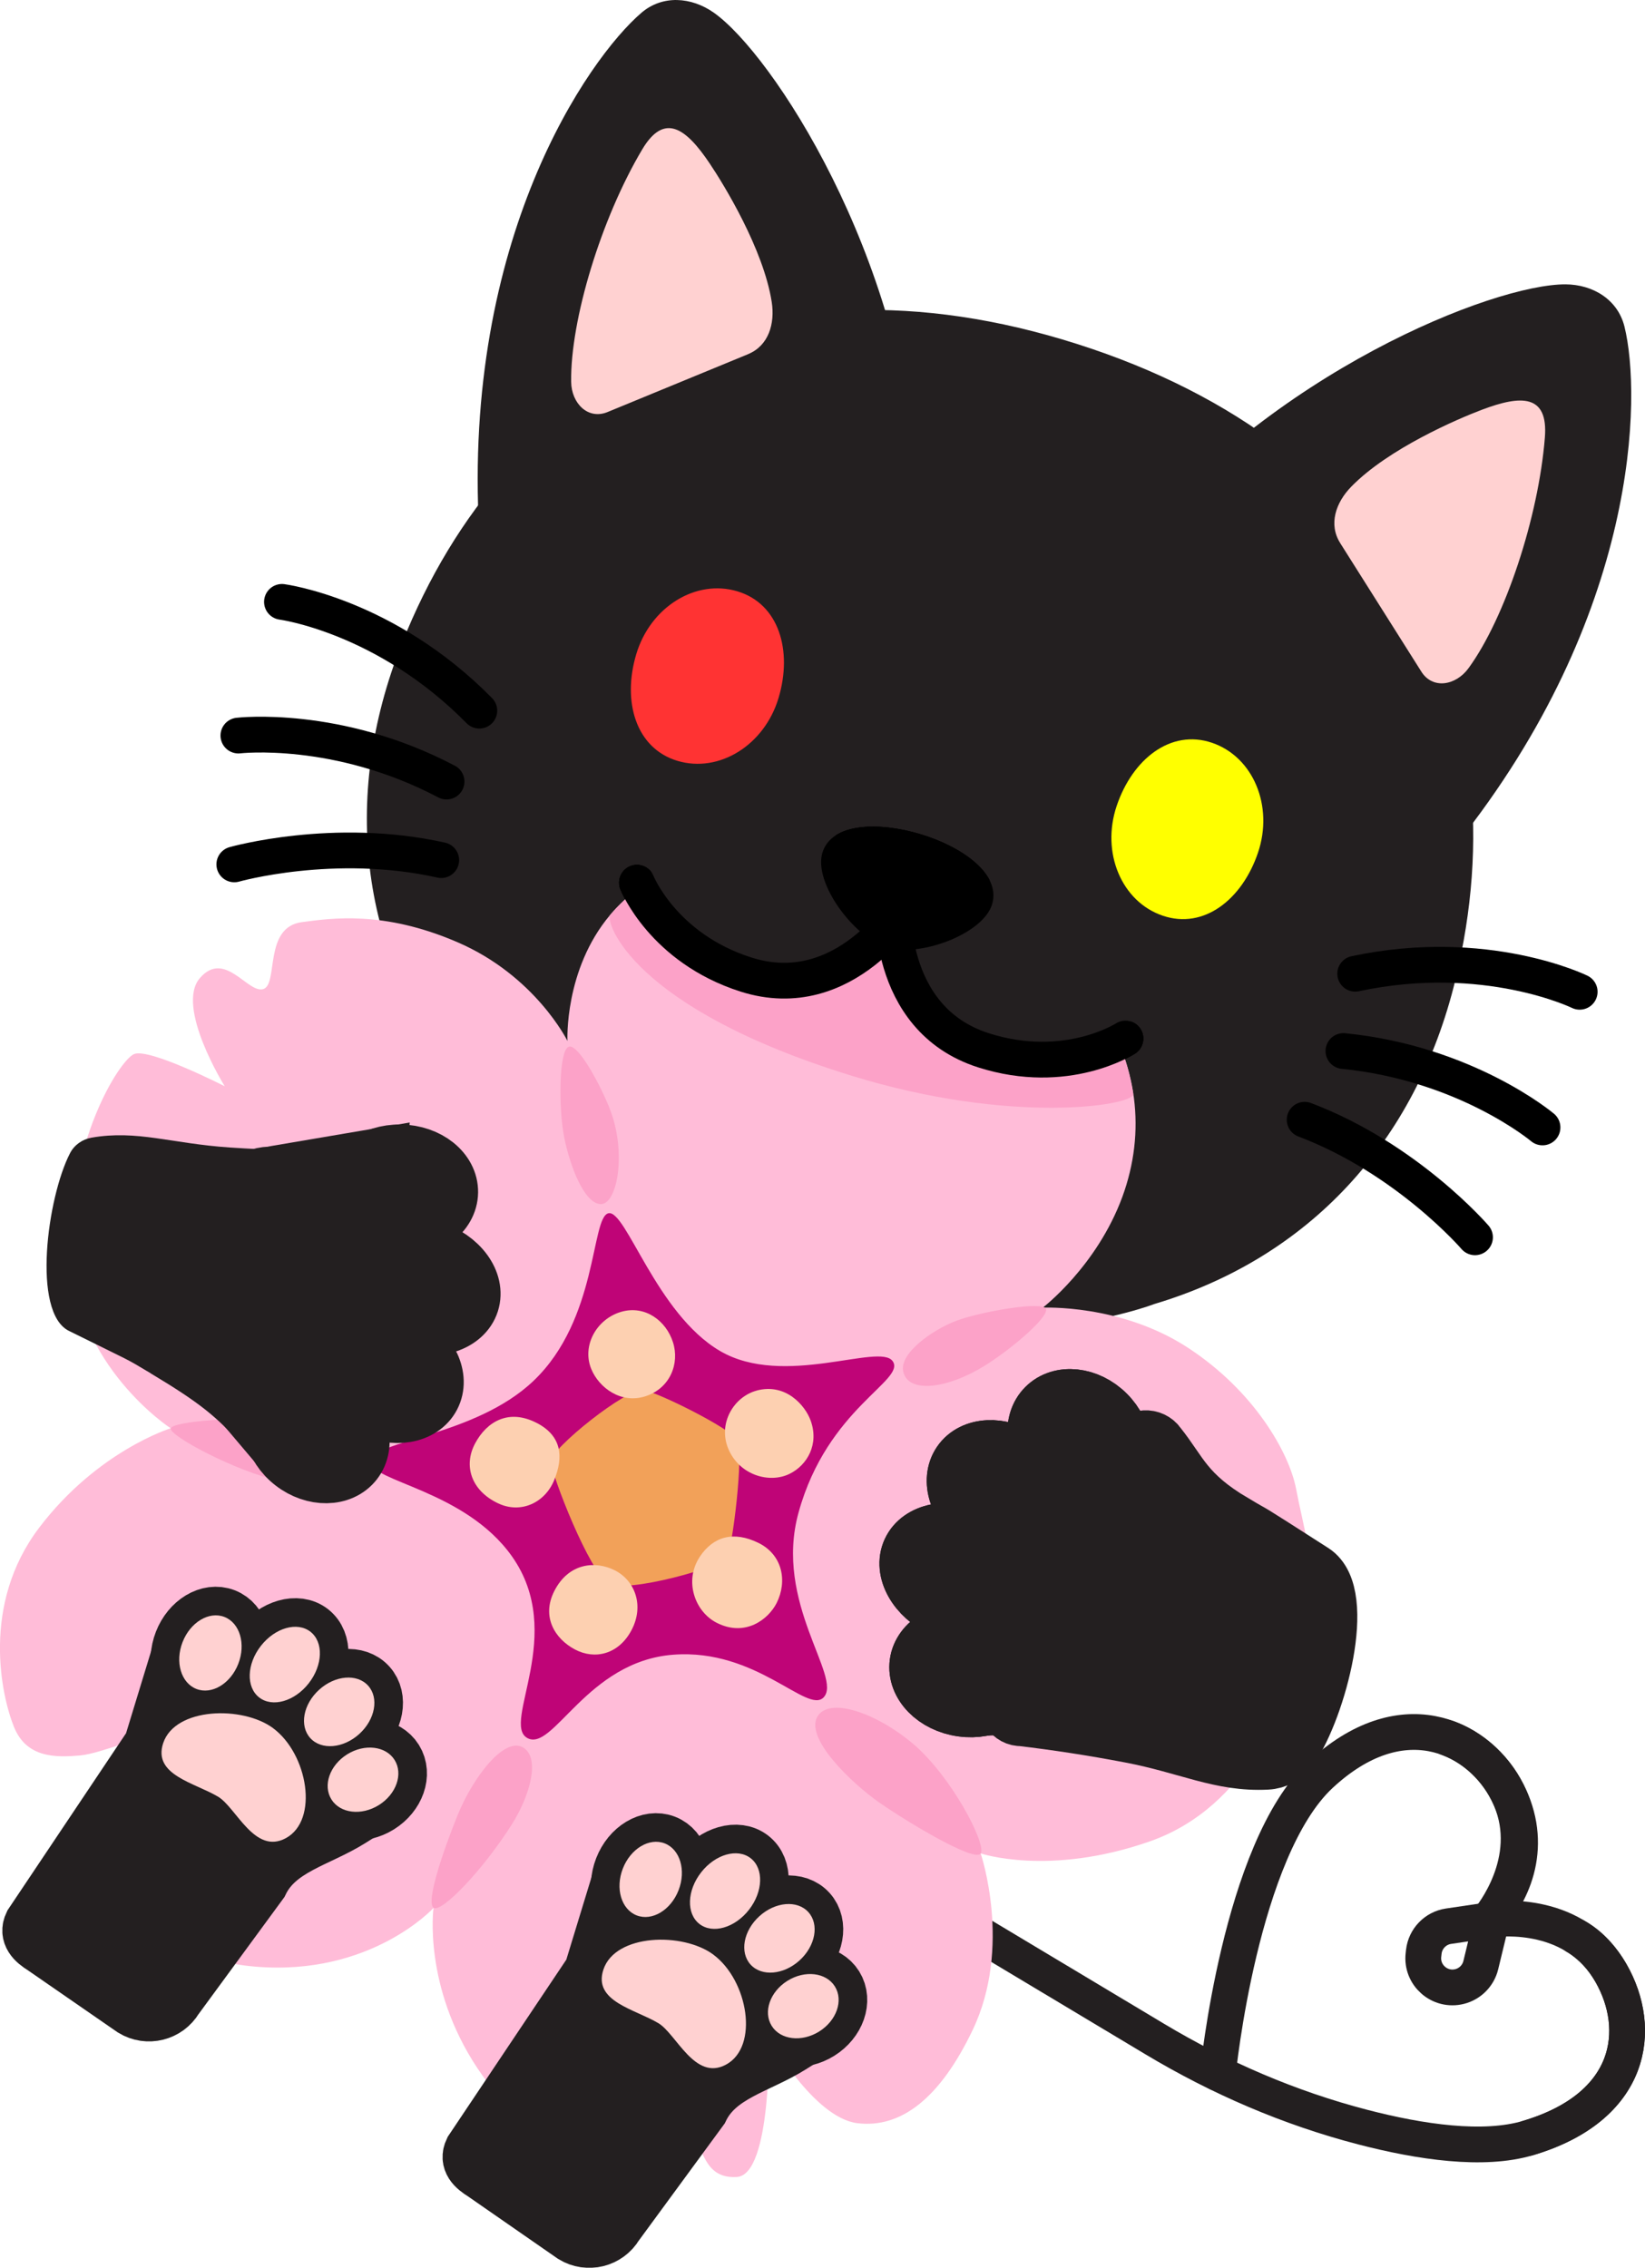 <?xml version="1.0" encoding="UTF-8"?><svg xmlns="http://www.w3.org/2000/svg" xmlns:xlink="http://www.w3.org/1999/xlink" viewBox="0 0 459.84 634"><defs><style>.o,.p,.q,.r,.s{stroke-miterlimit:10;}.o,.p,.r{stroke:#231f20;}.o,.q{stroke-linecap:round;stroke-width:10px;}.o,.q,.r,.s{fill:none;}.t{fill:#000;}.t,.u,.v,.w,.x,.y,.z,.aa,.ab,.ac,.ad{stroke-width:0px;}.u{fill:#ff0;}.v{fill:#fdd0b1;}.p,.r{stroke-width:15.99px;}.p,.ab{fill:#231f20;}.w{fill:#ffbcd8;}.ae{filter:url(#a);}.q,.s{stroke:#000;}.x{fill:#fca2c8;}.y{fill:#f33;}.z{fill:#f2a159;}.aa{fill:#ef7f9d;}.s{stroke-width:3.77px;}.ac{fill:#ffd1d1;}.ad{fill:#bf0477;}</style><filter id="a" filterUnits="userSpaceOnUse"><feOffset dx="0" dy="0"/><feGaussianBlur result="b" stdDeviation="5"/><feFlood flood-color="#fff" flood-opacity="1"/><feComposite in2="b" operator="in"/><feComposite in="SourceGraphic"/></filter></defs><g id="c" class="ae"><g id="d"><path class="o" d="M427.15,597.69c29.4-8.76,32.1-30.51,23.21-46.07-9.97-17.44-30.49-15.43-33.84-14.97-.16.02-.27-.17-.17-.3,2.1-2.65,14.29-19.24,4.25-36.79-8.23-14.39-29.01-24.28-51.48-3.4-22.47,20.88-28.66,83.38-28.66,83.38"/><path class="o" d="M416.04,536.69c8.08-8.71,12.82-22.66,4.56-37.13-3.42-5.99-9.02-11.19-16.01-13.72"/><path class="o" d="M197.03,494.65l125.78,75.38c18.12,10.86,37.64,19.28,58.09,24.6,16.14,4.2,33.77,6.79,46.26,3.06,29.39-8.76,32.11-30.48,23.2-46.06-2.63-4.59-6.02-8.21-9.9-10.32"/><path class="o" d="M416.99,536.69l-12.08,1.79c-3.64.54-6.47,3.46-6.9,7.12l-.1.88c-.67,5.68,4.57,10.26,10.11,8.86h0c2.93-.74,5.21-3.05,5.92-5.99l3.06-12.65Z"/></g><g id="f"><path class="ab" d="M407.1,236.05c51.2-64.15,51.77-125.56,47-144.75-1.89-7.6-8.85-11.77-16.48-11.81-20.12-.06-82.31,24.57-122.1,74.11"/><path class="ab" d="M133.96,148.9c-4.7-81.99,30.32-132.4,45.3-145.29,5.93-5.11,14.02-4.47,20.26-.08,16.44,11.6,52.94,67.72,56.77,131.18"/><path class="ab" d="M406.81,274.01c19.04-78.14-16.17-149.28-105.63-177.82-89.46-28.54-159.28,9.08-188.9,83.85-17.26,43.57-11.39,87.16,16.32,122.58,0,0,26.63,40.52,87.55,60.8,61.4,18.75,106.54,1.12,106.54,1.12,43.03-12.85,73.04-44.99,84.14-90.53Z"/><path class="y" d="M177.85,182.9c3.95-13.23,16.62-21.08,28.26-17.6s15.48,16.58,11.53,29.8c-3.95,13.23-16.62,21.08-28.26,17.6-11.64-3.49-15.48-16.58-11.53-29.8Z"/><path class="u" d="M351.66,238.36c4.42-13.08-1.37-26.82-12.88-30.72-11.51-3.9-22.2,4.55-26.62,17.63-4.42,13.08,1.37,26.82,12.88,30.72,11.51,3.9,22.2-4.55,26.62-17.63Z"/><path class="q" d="M78.82,168.26s28.94,3.76,55.17,30.41"/><path class="q" d="M66.64,205.63s27.61-3.25,58.19,12.86"/><path class="q" d="M65.5,241.64s27.83-7.91,57.84-1.19"/><path class="q" d="M441.58,277.26s-26.22-12.84-62.75-5.05"/><path class="q" d="M431.19,315.18s-21.26-17.93-55.65-21.36"/><path class="q" d="M412.32,345.89s-18.87-21.97-47.62-32.86"/><path class="t" d="M229.89,238.4c2.53-8.46,15.9-8.67,27.39-5.2,11.5,3.44,22.59,11.1,20.06,19.56-2.53,8.46-20.5,14.98-29.58,12.08s-20.4-17.98-17.87-26.45Z"/><path class="aa" d="M266.25,286.18c.28.15.55.31.85.47,3.6,1.93,6.94,3.64,9.84,6.71.39.41.81.91.81,1.52.03.62-.38,1.21-.77,1.7-2.23,2.63-5.3,4.14-8.31,5.45-11.83,5.04-25.05,7.5-36.52,3.06-9.92-3.81-17.8-12.84-20.89-23.88-.15-.54-.27-1.09-.13-1.63.15-.57.58-1.01,1.02-1.36,2.57-2.07,5.85-2.31,8.91-2.86,5.3-.9,10.52-2.84,15.34-5.67,2.23-1.3,4.42-2.8,6.88-3.12,4.35-.56,4.88,3.08,6.84,5.97,2.21,3.23,5.34,6.31,8.49,8.41,2.57,1.69,5.03,3.71,7.63,5.22Z"/><path class="s" d="M281.29,292.64s-21.82,23.61-46.74,15.65c-23.89-7.62-29.08-39.85-29.08-39.85"/><path class="q" d="M178.05,246.76s7.27,18.27,30.45,25.67c27.92,8.91,44.88-19.65,44.88-19.65"/><path class="q" d="M314.6,290.33s-16.48,10.69-39.67,3.29c-27.92-8.91-25.25-42.03-25.25-42.03"/><path class="ac" d="M374.64,151.82c-3.32-5.24-1.25-11.32,3.07-15.75,10.38-10.66,29.76-18.96,36.5-21.51,11.05-4.19,18.61-4.37,17.64,7.74-1.78,22.38-11.16,50.54-21.33,64.48-3.57,4.92-10.14,6.03-13.28.85l-22.6-35.8Z"/><path class="ac" d="M209.12,99c5.73-2.35,7.56-8.51,6.6-14.62-2.31-14.71-13.32-32.71-17.34-38.69-6.59-9.82-12.66-14.35-18.86-3.91-11.48,19.29-20.1,47.69-19.86,64.95.07,6.08,4.79,10.8,10.34,8.39l39.12-16.11Z"/><path class="t" d="M229.89,238.4c2.53-8.46,15.9-8.67,27.39-5.2,11.5,3.44,22.59,11.1,20.06,19.56-2.53,8.46-20.5,14.98-29.58,12.08s-20.4-17.98-17.87-26.45Z"/><path class="q" d="M178.05,246.76s7.27,18.27,30.45,25.67c27.92,8.91,44.88-19.65,44.88-19.65"/><path class="q" d="M314.6,290.33s-16.48,10.69-39.67,3.29c-27.92-8.91-25.25-42.03-25.25-42.03"/></g><g id="g"><path class="w" d="M248.6,269.8s17.59-21.3,23.58-19.91c6.02,1.41,26.39,18.6,34.51,30.6,11.36,16.73,13.72,35.85,7.06,54.07-7.17,19.5-22.26,31-22.26,31,0,0,21.7-1.08,40.45,11.12,18.74,12.19,28.46,29.53,30.37,39.56,1.88,10.02,5.53,21.85,2.6,24.82-2.92,2.94-29.99,4.82-30.62,8.52-.62,3.74,24.21,14.64,24.41,20.15.23,5.53-9.19,35.23-37.35,45.06-28.16,9.83-47.22,3.33-47.22,3.33,0,0,8.9,26.09-2.24,49.38-9.11,19.06-20.02,27.55-32.26,26.04-12.22-1.54-24.7-23.92-24.7-23.92,0,0,.86,38.29-8.92,38.96-9.81.65-9.13-9.44-12.57-10.29-2.82-.69-1.79,7.61-10.2,9.92-8.41,2.31-34.5-7.05-49.78-30.03-15.27-22.99-12.28-44.8-12.28-44.8,0,0-17.52,19.13-49.83,16.4-32.31-2.72-44.19-26.68-46.58-30.65s7.94-20.1,10.15-22.55c2.21-2.44,8.89-7.46,7.52-9.97-1.37-2.52-13.6,3.59-20.21,4.15-6.61.56-14.78.72-18.3-7.93s-9.31-34.25,7.02-55.76c16.33-21.51,36.76-27.79,36.76-27.79,0,0-26.79-17.38-27.84-48.57-1.05-31.19,13.42-54.15,17.56-56.02,4.14-1.87,25.39,8.98,25.39,8.98,0,0-13.88-22.25-6.94-30.25,6.95-8.03,13.4,4.41,17.71,3.08,4.31-1.33-.02-17.31,10.82-18.72,8.13-1.05,22.66-3.34,43.38,5.58,21.84,9.38,30.83,27.63,30.83,27.63,0,0-.93-19.9,11.87-35.14,10.14-12.06,26.4-18.42,39.4-20.08s28.47-.22,34.08,2.75c5.61,2.98,4.62,31.26,4.62,31.26Z"/><path class="x" d="M252.48,383.42c1.47,6.36,12.58,4.64,22.5-1.46,7.58-4.65,18.27-13.78,17.41-16.06-.86-2.28-18.44.81-25.19,3.37-6.74,2.6-15.87,9.12-14.71,14.16Z"/><path class="x" d="M228.76,479.47c-4.43,5.93,9.23,19.04,17.26,24.6,7.62,5.27,26.63,16.76,28.15,14.03,1.55-2.72-8.29-21.74-19.23-30.87-9.6-8.01-22.39-12.79-26.18-7.75Z"/><path class="x" d="M146.29,488.55c-5.33-3.25-14.16,8.48-18.37,18.88-4.21,10.4-8.92,24.39-6.7,25.89,2.22,1.5,13.84-10.59,21.91-23.39,5.07-8.05,7.92-18.47,3.15-21.38Z"/><path class="x" d="M47.74,399.29c-.59,2.04,18.4,12.12,30.09,14.6,11.69,2.48,21.21-.08,22.37-5.04,1.16-4.97-12.25-10.5-20.81-11.61-11.12-1.44-31.04.05-31.64,2.05Z"/><path class="x" d="M159.15,292.58c-3,.44-3.06,17.36-1.41,25.5,1.65,8.14,5.59,18.23,10.06,18.53,4.48.34,7.22-12.91,3.3-24.85-1.89-5.77-8.93-19.62-11.96-19.19Z"/><path class="ad" d="M249.53,380.52c-3.62-5.22-30.4,7.58-48.23-2.83-17.83-10.41-26.36-39.71-31.24-38.51-4.88,1.2-2.89,29.63-20.89,46.81-16.46,15.73-45.45,16.62-45.54,22.61-.09,5.6,26.34,7.91,39.49,26.5,15.32,21.71-3.01,46.66,4.25,50.75,7.26,4.1,16.6-21.44,40.85-23.27,23.34-1.79,37.45,16.72,42.02,11.92,5.34-5.66-14.04-26.44-7-51.72,8.08-29.23,30.06-36.86,26.3-42.26Z"/><path class="z" d="M179.83,388.58c-4.42-.73-25.92,16.39-25.84,19.94.08,3.55,10.9,31.37,16.18,34.17,5.28,2.8,31.5-4.69,33.03-7.18,1.51-2.46,4.86-29.77,2.86-33.01-2-3.24-22.02-13.23-26.24-13.93Z"/><path class="v" d="M211.53,388.74c-6.41,1.72-10.88,9.17-7.96,16.23,3.13,7.52,11.6,9.8,17.16,7.04,4.88-2.39,8.33-8.25,5.85-14.97-1.52-4.14-6.93-10.48-15.05-8.31Z"/><path class="v" d="M195.65,435.16c-4.54,6.79-1.38,15.45,4.74,18.52,7.99,4.03,14.42-1.02,16.71-5.55,3.07-6.13,1.64-13.55-5.17-16.85-6.81-3.3-12.45-1.84-16.29,3.88Z"/><path class="v" d="M171.8,438.96c-5.38-2.68-12.82-2.07-16.84,5.8-3.69,7.24.19,13.4,5.75,16.35,5.55,2.95,12.23,1.4,15.82-5.39,3.6-6.79,1.04-13.87-4.73-16.76Z"/><path class="v" d="M150.2,397.88c-7.91-4.2-14.13-.52-17.41,5.67-3.28,6.19-1.09,13.11,6.38,16.68,6.42,3.09,13.16-.17,15.72-6.39,2.78-6.77,1.98-12.42-4.69-15.97Z"/><path class="v" d="M173.63,366.73c-6.88,2-11.06,9.5-8.32,16.04,2.12,5.13,8.27,9.8,15.14,7.55,6.88-2.21,9.58-9.16,7.67-15.09-1.89-5.95-7.74-10.46-14.5-8.5Z"/></g><g id="h"><path class="x" d="M170.5,255.86c.09-.15.98-1.13,1.56-1.75,0,0,.79-.85,1.61-1.64,1.92-1.88,4.58-3.96,5.13-4.38,12.73-9.5,31.1-12.31,31.1-12.31,16.09-2.51,25.19-1.96,34.08,2.75,5.61,2.98,4.62,31.26,4.62,31.26,0,0,17.59-21.3,23.58-19.91,6.02,1.41,26.39,18.6,34.51,30.6,2.08,3.08,4.22,6.64,6.11,11.16.42,1,1.5,3.58,2.43,6.96.11.41.54,1.97.97,4.07.41,1.99.61,2.99.58,3.27-.39,3.2-34.25,8.49-78.62-5.18-61.79-19.04-68.84-43.02-67.64-44.92Z"/></g><g id="i"><path class="ab" d="M252.38,236.16l-49.72-6.97-24.6,17.57s7.27,18.27,30.45,25.67c27.92,8.91,44.88-19.65,44.88-19.65"/><path class="ab" d="M264.37,242.36l59.81,18.33-9.58,29.64s-16.48,10.69-39.67,3.29c-27.92-8.91-25.25-42.03-25.25-42.03"/></g><g id="j"><path class="t" d="M229.89,238.4c2.53-8.46,15.9-8.67,27.39-5.2,11.5,3.44,22.59,11.1,20.06,19.56-2.53,8.46-20.5,14.98-29.58,12.08s-20.4-17.98-17.87-26.45Z"/><path class="q" d="M178.05,246.76s7.27,18.27,30.45,25.67c27.92,8.91,44.88-19.65,44.88-19.65"/><path class="q" d="M314.6,290.33s-16.48,10.69-39.67,3.29c-27.92-8.91-25.25-42.03-25.25-42.03"/></g><g id="k"><ellipse class="p" cx="108.24" cy="383.89" rx="10.74" ry="14.02" transform="translate(-282.22 302.5) rotate(-62.48)"/><ellipse class="p" cx="88.46" cy="400.46" rx="10.73" ry="13.38" transform="translate(-281.99 224.51) rotate(-52.14)"/><ellipse class="p" cx="117.29" cy="359.61" rx="10.92" ry="14.96" transform="translate(-260.95 362.29) rotate(-72.34)"/><path class="p" d="M94.39,363.71c-4.32,14.96-25.11,27-35.33,18.1-2.51-2.19-3.44-4.63-3.41-7.19.07-7.23,7.78-15.32,8.79-20.81,1.78-9.69-.97-24.81,11.08-25.28,13.59-.52,22.66,22.05,18.87,35.18Z"/><path class="p" d="M125.65,333.3c-.09,5.94-6.36,10.66-14.01,10.55-7.65-.11-13.79-5.01-13.7-10.95.09-5.94,6.36-10.66,14.01-10.55,7.65.11,13.79,5.01,13.7,10.95Z"/><path class="ab" d="M42.06,383.89c14.23,8.53,18.45,12.19,25.49,19.95,2.04,2.41,4.89-.27,5.92-3.25l25.68-74.03c.91-2.62-1.32-5.26-4.05-4.8-9.74.03-20.03-.25-30.81-.97-16.38-1.09-25.98-4.98-38.71-2.75-2.56.45-4.82,2.03-6.01,4.35-6.33,12.24-10.73,44.49-.31,49.66,18.3,9.08,15.2,7.27,22.82,11.83Z"/><path class="p" d="M105.87,323.38l-28.79,4.89c-.97.16-1.79.81-2.18,1.72l-1.27,2.96-9.42,21.84-3.86,17.59-1.63,7.42c-.19.89.04,1.81.62,2.51l17.95,21.21c2.04,2.41,5.92,1.68,6.95-1.3l25.68-74.03c.91-2.62-1.32-5.26-4.05-4.8Z"/></g><g id="l"><ellipse class="ab" cx="280.11" cy="416.86" rx="10.73" ry="14.02" transform="translate(-222.09 411.26) rotate(-55.46)"/><ellipse class="ab" cx="301.75" cy="402.82" rx="10.73" ry="13.38" transform="translate(-196.62 332.51) rotate(-45.13)"/><ellipse class="ab" cx="268.17" cy="439.86" rx="10.92" ry="14.96" transform="translate(-243.48 499.86) rotate(-65.32)"/><path class="ab" d="M291.39,438.58c6.11-14.32,28.21-23.73,37.27-13.65,2.23,2.48,2.85,5.02,2.51,7.55-.95,7.17-9.59,14.25-11.26,19.58-2.95,9.4-2.06,24.74-14.07,23.74-13.55-1.14-19.81-24.65-14.45-37.22Z"/><path class="ab" d="M256.67,464.95c.81-5.88,7.61-9.81,15.19-8.76,7.58,1.04,13.07,6.66,12.27,12.54-.81,5.88-7.61,9.81-15.19,8.76-7.58-1.04-13.07-6.66-12.27-12.54Z"/><path class="ab" d="M344.77,425.65c-13.52-8-14.97-13.94-21.06-21.56-1.73-2.64-5.67-2.39-7.06.44l-34.5,70.35c-1.22,2.49.67,5.38,3.44,5.26,9.67,1.15,19.85,2.69,30.46,4.72,16.13,3.08,25.18,8.11,38.09,7.45,2.6-.13,5.03-1.43,6.5-3.58,7.77-11.37,16.14-42.98,6.35-49.25-21.68-13.9-14.29-9.13-22.22-13.82Z"/><path class="ab" d="M275.09,477.21l29.17-1.34c.98-.05,1.88-.59,2.38-1.44l1.62-2.78,12-20.53,5.97-16.99,2.52-7.17c.3-.86.19-1.8-.31-2.56l-15.23-23.24c-1.73-2.64-5.67-2.39-7.06.44l-34.5,70.35c-1.22,2.49.67,5.38,3.44,5.26Z"/><ellipse class="p" cx="280.11" cy="416.86" rx="10.73" ry="14.02" transform="translate(-222.09 411.26) rotate(-55.46)"/><ellipse class="p" cx="301.75" cy="402.82" rx="10.73" ry="13.38" transform="translate(-196.62 332.51) rotate(-45.13)"/><ellipse class="p" cx="268.17" cy="439.86" rx="10.92" ry="14.96" transform="translate(-243.48 499.86) rotate(-65.32)"/><path class="p" d="M291.39,438.58c6.11-14.32,28.21-23.73,37.27-13.65,2.23,2.48,2.85,5.02,2.51,7.55-.95,7.17-9.59,14.25-11.26,19.58-2.95,9.4-2.06,24.74-14.07,23.74-13.55-1.14-19.81-24.65-14.45-37.22Z"/><path class="p" d="M256.67,464.95c.81-5.88,7.61-9.81,15.19-8.76,7.58,1.04,13.07,6.66,12.27,12.54-.81,5.88-7.61,9.81-15.19,8.76-7.58-1.04-13.07-6.66-12.27-12.54Z"/><path class="ab" d="M344.77,425.65c-13.52-8-14.97-13.94-21.06-21.56-1.73-2.64-5.67-2.39-7.06.44l-34.5,70.35c-1.22,2.49.67,5.38,3.44,5.26,9.67,1.15,19.85,2.69,30.46,4.72,16.13,3.08,25.18,8.11,38.09,7.45,2.6-.13,5.03-1.43,6.5-3.58,7.77-11.37,16.14-42.98,6.35-49.25-21.68-13.9-14.29-9.13-22.22-13.82Z"/><path class="p" d="M275.09,477.21l29.17-1.34c.98-.05,1.88-.59,2.38-1.44l1.62-2.78,12-20.53,5.97-16.99,2.52-7.17c.3-.86.19-1.8-.31-2.56l-15.23-23.24c-1.73-2.64-5.67-2.39-7.06.44l-34.5,70.35c-1.22,2.49.67,5.38,3.44,5.26Z"/><ellipse class="r" cx="280.11" cy="416.86" rx="10.73" ry="14.02" transform="translate(-222.09 411.26) rotate(-55.46)"/><ellipse class="r" cx="301.75" cy="402.82" rx="10.73" ry="13.38" transform="translate(-196.62 332.51) rotate(-45.13)"/><ellipse class="r" cx="268.17" cy="439.86" rx="10.92" ry="14.96" transform="translate(-243.48 499.86) rotate(-65.32)"/><path class="r" d="M291.39,438.58c6.11-14.32,28.21-23.73,37.27-13.65,2.23,2.48,2.85,5.02,2.51,7.55-.95,7.17-9.59,14.25-11.26,19.58-2.95,9.4-2.06,24.74-14.07,23.74-13.55-1.14-19.81-24.65-14.45-37.22Z"/><path class="r" d="M256.67,464.95c.81-5.88,7.61-9.81,15.19-8.76,7.58,1.04,13.07,6.66,12.27,12.54-.81,5.88-7.61,9.81-15.19,8.76-7.58-1.04-13.07-6.66-12.27-12.54Z"/><path class="r" d="M344.77,425.65c-13.52-8-14.97-13.94-21.06-21.56-1.73-2.64-5.67-2.39-7.06.44l-34.5,70.35c-1.22,2.49.67,5.38,3.44,5.26,9.67,1.15,19.85,2.69,30.46,4.72,16.13,3.08,25.18,8.11,38.09,7.45,2.6-.13,5.03-1.43,6.5-3.58,7.77-11.37,16.14-42.98,6.35-49.25-21.68-13.9-14.29-9.13-22.22-13.82Z"/><path class="r" d="M275.09,477.21l29.17-1.34c.98-.05,1.88-.59,2.38-1.44l1.62-2.78,12-20.53,5.97-16.99,2.52-7.17c.3-.86.19-1.8-.31-2.56l-15.23-23.24c-1.73-2.64-5.67-2.39-7.06.44l-34.5,70.35c-1.22,2.49.67,5.38,3.44,5.26Z"/></g><g id="m"><ellipse class="p" cx="94.83" cy="478.54" rx="10.91" ry="8.35" transform="translate(-296.98 187.89) rotate(-42.22)"/><ellipse class="p" cx="101.5" cy="497.5" rx="10.41" ry="8.36" transform="translate(-247.85 129.04) rotate(-31.94)"/><ellipse class="p" cx="79.63" cy="465.31" rx="11.65" ry="8.49" transform="translate(-336.12 241.69) rotate(-52.01)"/><path class="p" d="M76.37,483.14c9.71,7.24,12.8,25.69,3.54,30.72-8.72,4.74-13.88-8.54-18.92-11.57-6.57-3.94-18.32-6.06-15.38-14.98,3.33-10.06,22.23-10.52,30.76-4.18Z"/><ellipse class="p" cx="58.83" cy="462.09" rx="10.8" ry="8.36" transform="translate(-393.19 349.52) rotate(-68.76)"/><path class="p" d="M50.04,463.43l-7.5,24.56-33.49,50.03c-1.28,2.68.61,4.54,3.14,6.1l25.07,17.33c4,2.45,9.23,1.16,11.62-2.88l23.76-32.4c4.74-9.86,16.06-11.93,25.31-17.75l7.45-4.69c1.18-.43,1.38-2.01.35-2.72l-55.37-37.74c-.13-.09-.31-.02-.35.14Z"/><ellipse class="ac" cx="94.83" cy="478.54" rx="10.91" ry="8.35" transform="translate(-296.98 187.89) rotate(-42.22)"/><ellipse class="ac" cx="101.5" cy="497.5" rx="10.41" ry="8.36" transform="translate(-247.85 129.04) rotate(-31.94)"/><ellipse class="ac" cx="79.63" cy="465.31" rx="11.65" ry="8.49" transform="translate(-336.12 241.69) rotate(-52.01)"/><path class="ac" d="M76.37,483.14c9.71,7.24,12.8,25.69,3.54,30.72-8.72,4.74-13.88-8.54-18.92-11.57-6.57-3.94-18.32-6.06-15.38-14.98,3.33-10.06,22.23-10.52,30.76-4.18Z"/><ellipse class="ac" cx="58.83" cy="462.09" rx="10.8" ry="8.36" transform="translate(-393.19 349.52) rotate(-68.76)"/></g><g id="n"><ellipse class="p" cx="217.9" cy="541.84" rx="10.91" ry="8.35" transform="translate(-307.59 287.02) rotate(-42.22)"/><ellipse class="p" cx="224.57" cy="560.8" rx="10.41" ry="8.36" transform="translate(-262.7 203.74) rotate(-31.94)"/><ellipse class="p" cx="202.69" cy="528.61" rx="11.65" ry="8.49" transform="translate(-338.69 363.03) rotate(-52.01)"/><path class="p" d="M199.43,546.44c9.71,7.24,12.8,25.69,3.54,30.72-8.72,4.74-13.88-8.54-18.92-11.57-6.57-3.94-18.32-6.06-15.38-14.98,3.33-10.06,22.23-10.52,30.76-4.18Z"/><ellipse class="p" cx="181.89" cy="525.39" rx="10.8" ry="8.36" transform="translate(-373.7 504.59) rotate(-68.76)"/><path class="p" d="M173.11,526.73l-7.5,24.56-33.49,50.03c-1.28,2.68.58,4.46,3.11,6.01l25.1,17.42c4,2.45,9.23,1.16,11.62-2.88l23.76-32.4c4.74-9.86,16.06-11.93,25.31-17.75l7.45-4.69c1.18-.43,1.38-2.01.35-2.72l-55.37-37.74c-.13-.09-.31-.02-.35.14Z"/><ellipse class="ac" cx="217.9" cy="541.84" rx="10.91" ry="8.35" transform="translate(-307.59 287.02) rotate(-42.22)"/><ellipse class="ac" cx="224.57" cy="560.8" rx="10.41" ry="8.36" transform="translate(-262.7 203.74) rotate(-31.94)"/><ellipse class="ac" cx="202.69" cy="528.61" rx="11.65" ry="8.49" transform="translate(-338.69 363.03) rotate(-52.01)"/><path class="ac" d="M199.43,546.44c9.71,7.24,12.8,25.69,3.54,30.72-8.72,4.74-13.88-8.54-18.92-11.57-6.57-3.94-18.32-6.06-15.38-14.98,3.33-10.06,22.23-10.52,30.76-4.18Z"/><ellipse class="ac" cx="181.89" cy="525.39" rx="10.8" ry="8.36" transform="translate(-373.7 504.59) rotate(-68.76)"/></g></g></svg>